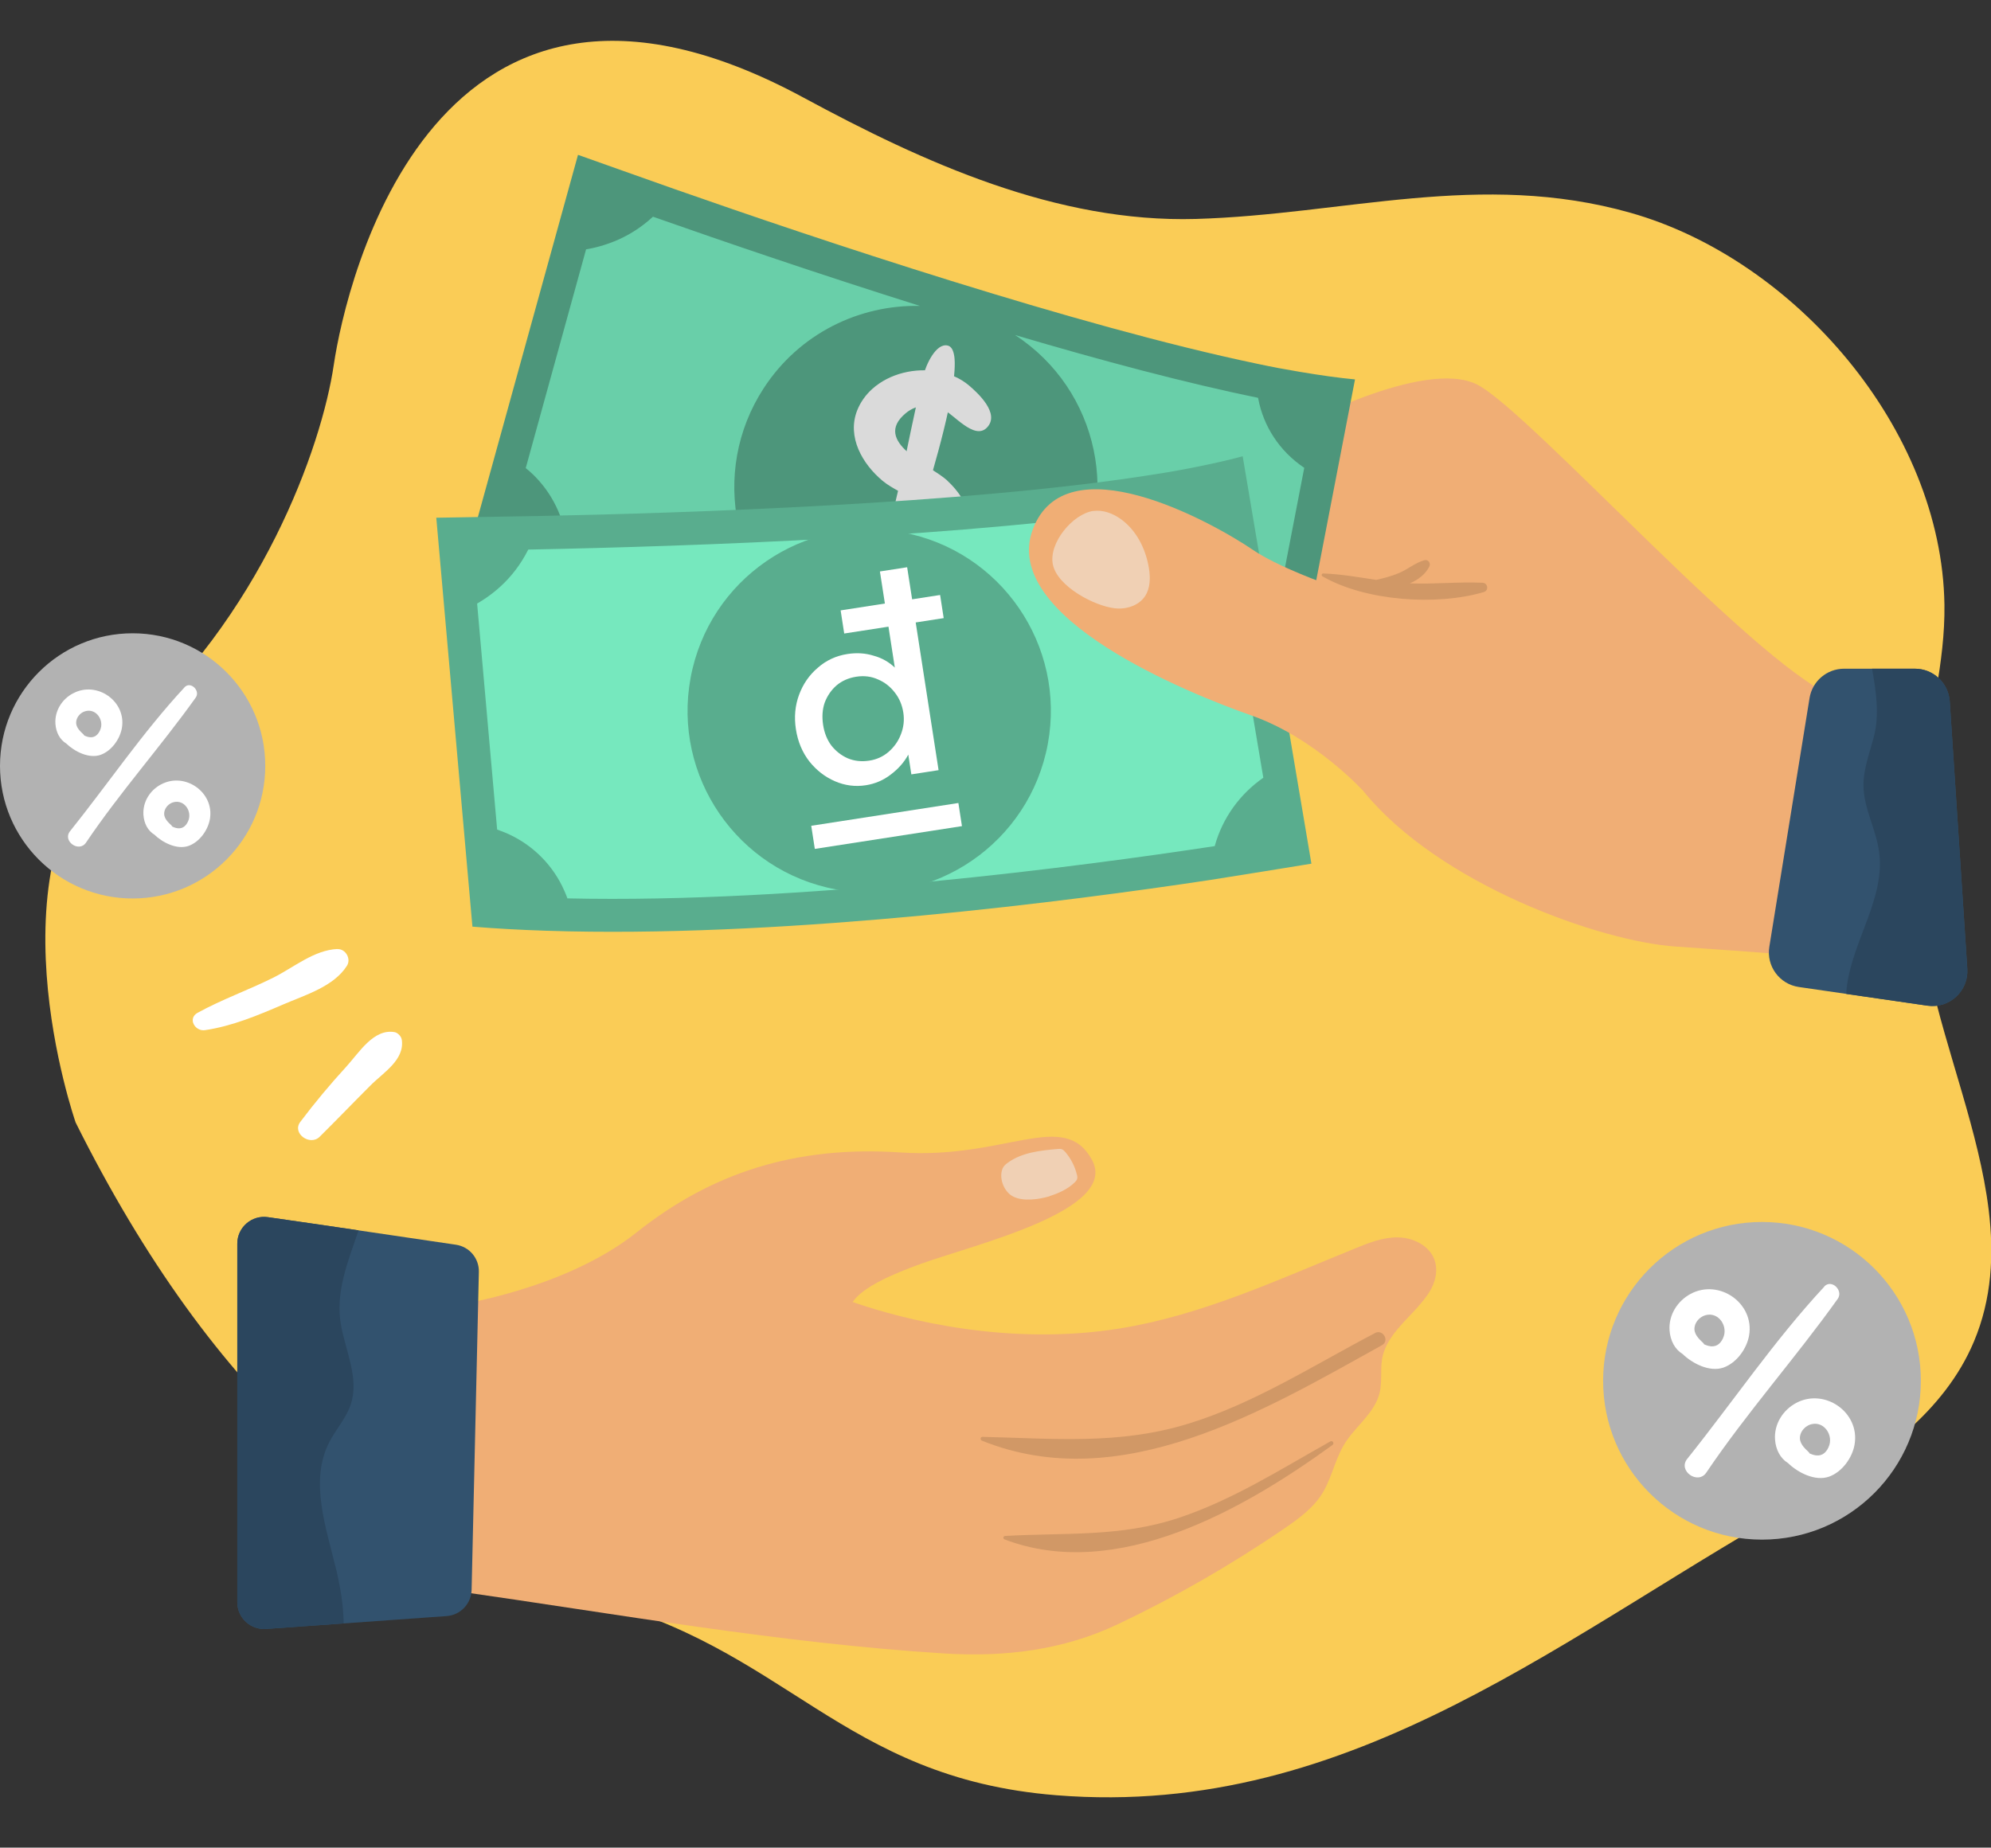 <svg width="195" height="181" viewBox="0 0 195 181" fill="none" xmlns="http://www.w3.org/2000/svg">
<rect x="0" y="0" width="195" height="181" fill="#333333" stroke="none"/>
<g clip-path="url(#clip0_1111_11829)">
<path d="M194.771 118.499C195.311 122.909 195.081 127.249 193.331 131.419C190.451 138.289 183.98 142.949 177.451 146.539C153.65 159.639 132.761 178.219 103.461 175.869C82.311 174.179 77.02 161.249 57.431 156.509C37.84 151.769 20.851 136.919 7.41 109.969C7.41 109.969 -1.679 83.959 11.95 72.229C25.581 60.499 31.511 43.779 32.691 35.739C33.88 27.699 42.531 -10.011 78.71 9.569C90.451 15.919 103.491 21.839 117.131 21.449C131.65 21.029 145.001 16.679 159.701 20.849C175.751 25.399 190.18 41.999 190.44 59.239C190.52 64.909 188.94 70.459 188.19 76.089C187.34 82.539 187.611 89.129 188.991 95.489C190.641 103.099 193.841 110.919 194.771 118.509V118.499Z" fill="#FACC56"/>
<path d="M12.99 88.019C20.164 88.019 25.98 82.203 25.98 75.029C25.98 67.855 20.164 62.039 12.99 62.039C5.816 62.039 0 67.855 0 75.029C0 82.203 5.816 88.019 12.99 88.019Z" fill="#B2B2B2"/>
<path d="M18.078 67.329C13.989 71.729 10.608 76.749 6.859 81.429C6.089 82.389 7.739 83.569 8.429 82.539C11.748 77.609 15.719 73.169 19.169 68.339C19.648 67.669 18.669 66.699 18.069 67.329H18.078Z" fill="white"/>
<path d="M7.159 67.919C6.059 68.499 5.339 69.659 5.429 70.919C5.489 71.759 5.869 72.459 6.489 72.839C7.299 73.619 8.709 74.349 9.849 73.949C10.919 73.569 11.749 72.409 11.939 71.319C12.389 68.699 9.499 66.679 7.169 67.919H7.159ZM9.799 71.549C9.549 72.079 9.169 72.329 8.609 72.189C8.509 72.159 8.389 72.119 8.259 72.059C8.239 72.019 8.209 71.979 8.179 71.949C7.799 71.599 7.379 71.189 7.469 70.639C7.549 70.179 7.919 69.789 8.369 69.669C9.449 69.379 10.239 70.599 9.799 71.539V71.549Z" fill="white"/>
<path d="M15.779 76.839C14.679 77.419 13.959 78.579 14.049 79.839C14.109 80.679 14.489 81.379 15.109 81.759C15.919 82.539 17.329 83.269 18.469 82.869C19.539 82.489 20.369 81.329 20.559 80.239C21.009 77.619 18.119 75.599 15.789 76.839H15.779ZM18.419 80.469C18.169 80.999 17.789 81.249 17.229 81.109C17.129 81.079 17.009 81.039 16.879 80.979C16.859 80.939 16.829 80.899 16.799 80.869C16.419 80.519 15.999 80.109 16.089 79.559C16.169 79.099 16.539 78.709 16.989 78.589C18.069 78.299 18.859 79.519 18.419 80.459V80.469Z" fill="white"/>
<path d="M172.57 150.829C181.163 150.829 188.13 143.863 188.13 135.269C188.13 126.676 181.163 119.709 172.57 119.709C163.976 119.709 157.01 126.676 157.01 135.269C157.01 143.863 163.976 150.829 172.57 150.829Z" fill="#B2B2B2"/>
<path d="M178.679 126.039C173.779 131.309 169.729 137.319 165.239 142.929C164.319 144.089 166.289 145.489 167.119 144.259C171.099 138.359 175.859 133.029 179.989 127.239C180.569 126.429 179.389 125.269 178.669 126.029L178.679 126.039Z" fill="white"/>
<path d="M165.589 126.749C164.279 127.449 163.409 128.839 163.519 130.339C163.589 131.339 164.049 132.189 164.789 132.639C165.759 133.579 167.449 134.449 168.809 133.969C170.089 133.509 171.089 132.119 171.309 130.819C171.849 127.679 168.389 125.259 165.589 126.749ZM168.759 131.089C168.469 131.719 167.999 132.019 167.329 131.849C167.209 131.819 167.059 131.759 166.909 131.699C166.879 131.659 166.859 131.609 166.819 131.569C166.369 131.149 165.859 130.659 165.969 129.999C166.059 129.449 166.509 128.989 167.049 128.839C168.339 128.489 169.289 129.959 168.759 131.079V131.089Z" fill="white"/>
<path d="M175.919 137.439C174.609 138.139 173.739 139.529 173.849 141.029C173.919 142.029 174.379 142.879 175.119 143.329C176.089 144.269 177.779 145.139 179.139 144.659C180.419 144.199 181.419 142.809 181.639 141.509C182.179 138.369 178.719 135.949 175.919 137.439ZM179.089 141.779C178.799 142.409 178.329 142.709 177.659 142.539C177.539 142.509 177.389 142.449 177.239 142.389C177.209 142.349 177.189 142.299 177.149 142.259C176.699 141.839 176.189 141.349 176.299 140.689C176.389 140.139 176.839 139.679 177.379 139.529C178.669 139.179 179.619 140.649 179.089 141.769V141.779Z" fill="white"/>
<path d="M138.87 128.019C139.29 127.549 139.68 127.079 139.99 126.579C140.58 125.639 140.87 124.449 140.49 123.409C139.99 122.019 138.42 121.249 136.94 121.219C135.46 121.189 134.05 121.759 132.68 122.319C125.18 125.359 117.74 128.839 109.69 130.139C98.79 131.899 88.55 129.309 83.51 127.549C84.52 126.049 87.531 124.769 90.251 123.789C95.63 121.859 109.69 118.549 106.93 113.589C104.17 108.629 98.52 113.589 88.18 112.899C77.841 112.209 69.611 114.949 62.34 120.739C55.281 126.359 44.48 127.889 44.48 127.889V155.839C60.37 158.099 76.421 160.979 92.451 161.979C98.391 162.349 104.11 161.669 109.5 159.109C115.16 156.419 120.6 153.289 125.77 149.749C127.23 148.749 128.72 147.679 129.62 146.109C130.55 144.479 130.84 142.589 131.96 141.029C133.05 139.509 134.68 138.269 135.12 136.449C135.42 135.219 135.12 133.909 135.46 132.689C135.97 130.859 137.57 129.479 138.88 128.019H138.87Z" fill="#F0AE75"/>
<path d="M134.66 130.599C128.69 133.719 122.77 137.539 116.29 139.499C109.51 141.559 103.14 140.919 96.23 140.759C95.99 140.759 95.99 141.069 96.18 141.139C109.78 146.609 123.83 138.179 135.35 131.779C136.13 131.349 135.44 130.179 134.66 130.589V130.599Z" fill="#D19866"/>
<path d="M130.291 141.209C125.451 143.919 120.771 146.919 115.471 148.689C109.731 150.609 104.311 150.129 98.441 150.469C98.241 150.479 98.211 150.739 98.391 150.809C109.421 154.999 121.871 147.829 130.501 141.559C130.711 141.409 130.531 141.079 130.291 141.209Z" fill="#D19866"/>
<path d="M46.9 124.599L46.19 155.759C46.15 157.109 45.1 158.219 43.74 158.319L26.06 159.579C24.54 159.689 23.24 158.489 23.24 156.959V121.839C23.24 120.239 24.65 119.009 26.24 119.239C28.52 119.559 42.4 121.599 44.66 121.939C45.98 122.139 46.93 123.279 46.9 124.599Z" fill="#32526E"/>
<path d="M102.8 117.189C101.78 117.499 100.2 117.729 99.21 117.209C98.32 116.739 97.81 115.409 98.19 114.479C98.29 114.239 98.49 114.059 98.7 113.909C100.08 112.899 101.88 112.709 103.58 112.559C103.72 112.549 103.86 112.539 103.99 112.579C104.13 112.629 104.24 112.749 104.34 112.859C104.88 113.489 105.27 114.259 105.47 115.059C105.51 115.209 105.54 115.369 105.49 115.509C105.45 115.629 105.36 115.729 105.27 115.819C104.6 116.479 103.71 116.889 102.81 117.169L102.8 117.189Z" fill="#F0D0B4"/>
<path d="M33.41 129.889C33.89 132.449 35.17 135.049 34.37 137.529C33.93 138.919 32.89 140.019 32.23 141.319C30.29 145.149 31.96 149.709 32.96 153.889C33.35 155.569 33.64 157.309 33.66 159.039L26.06 159.579C24.54 159.689 23.24 158.489 23.24 156.959V121.839C23.24 120.239 24.65 119.009 26.24 119.239C28.52 119.559 31.83 120.039 35.12 120.529C34.13 123.469 32.79 126.589 33.41 129.889Z" fill="#2B465E"/>
<path d="M126.471 42.079C126.471 42.079 139.471 34.989 144.701 37.689C149.931 40.389 173.061 66.409 180.151 68.429V80.399L141.321 70.269L125.281 63.349C125.281 63.349 121.401 41.739 126.461 42.079H126.471Z" fill="#F0AE75"/>
<path d="M56.28 22.419L57.71 17.269C57.99 17.369 61.26 18.549 62.73 19.069C78.07 24.489 106.53 34.119 124.86 37.639C125.65 37.789 126.42 37.919 127.15 38.049C128.43 38.269 129.64 38.449 130.77 38.589L123.74 75.039C122.57 74.819 120.78 74.469 118.52 73.999C106.49 71.529 76.03 64.769 53.13 55.339C51.2 54.539 49.45 53.779 47.83 53.039L56.28 22.419Z" fill="#69CFA9"/>
<path d="M127.43 36.449C126.7 36.319 125.94 36.189 125.17 36.049C124.49 35.919 123.8 35.779 123.1 35.629C105.44 31.939 79.84 23.359 66.14 18.549C65.11 18.199 56.69 15.189 56.61 15.169L45.9 53.929C48.02 54.929 50.23 55.889 52.52 56.829C53.2 57.109 53.89 57.379 54.57 57.659C75.38 65.939 101.29 72.009 115.17 74.939C116.26 75.169 125.04 76.919 125.04 76.919L132.71 37.169C131.11 37.019 129.35 36.769 127.44 36.449H127.43ZM55.58 54.569C55.58 54.299 55.58 54.019 55.55 53.749C55.4 51.169 54.32 48.659 52.46 46.739C52.29 46.569 52.12 46.389 51.93 46.229C51.79 46.099 51.64 45.979 51.49 45.859L57.4 24.429C57.98 24.329 58.54 24.199 59.11 24.019C60.51 23.589 61.82 22.929 63 22.029C63.33 21.779 63.65 21.509 63.95 21.229C71 23.709 80.34 26.899 90.1 29.969C84.15 29.839 78.28 32.679 74.8 38.029C69.44 46.259 71.77 57.279 80 62.639C80.23 62.789 80.47 62.909 80.71 63.049C72.22 60.589 63.5 57.739 55.59 54.579L55.58 54.569ZM123.57 67.359L122.46 73.129C121.47 72.929 117.52 72.129 116.77 71.969C110.42 70.639 100.5 68.429 89.52 65.499C95.39 65.549 101.17 62.719 104.61 57.429C109.97 49.199 107.64 38.179 99.41 32.819C107.84 35.309 116.18 37.539 123.21 38.969C123.21 38.999 123.21 39.009 123.23 39.039C123.73 41.719 125.29 44.189 127.74 45.829L123.58 67.359H123.57Z" fill="#4D967B"/>
<path d="M92.771 47.069C91.141 45.579 85.321 43.279 88.721 40.469C89.811 39.569 91.081 39.589 92.341 40.099C93.341 40.499 95.401 43.149 96.641 41.909C98.021 40.529 95.721 38.459 94.911 37.769C94.061 37.039 92.991 36.599 91.891 36.399C89.651 35.999 87.131 36.569 85.421 38.109C84.781 38.689 84.271 39.399 83.951 40.209C82.931 42.809 84.471 45.469 86.461 47.119C88.271 48.619 91.881 49.339 91.971 52.199C91.981 52.539 91.921 52.879 91.821 53.209C91.471 54.379 90.481 55.499 89.251 55.469C87.191 55.419 84.831 53.919 84.061 51.979C83.081 49.499 79.051 50.649 80.051 53.159C82.371 59.009 92.201 62.159 94.951 54.859C96.001 52.079 94.901 49.019 92.771 47.079V47.069Z" fill="#DADADA"/>
<path d="M93.46 34.889C93.37 34.299 93.17 33.929 92.81 33.849C91.66 33.589 90.69 35.749 90.43 36.789C89.51 40.439 88.86 44.069 88.05 47.679C87.59 49.739 87.02 51.779 86.53 53.839C86.04 55.929 85.51 57.949 85.37 60.099C85.32 60.909 85.85 62.319 86.82 61.319C87.05 61.089 87.18 60.779 87.3 60.479C88.89 56.589 89.61 52.389 90.72 48.329C91.15 46.779 93.91 37.949 93.46 34.869V34.889Z" fill="#DADADA"/>
<path d="M44.96 57.639L44.49 52.319C44.78 52.319 48.26 52.269 49.83 52.249C66.09 51.959 96.13 51.009 114.53 47.889C115.32 47.749 116.09 47.609 116.82 47.469C118.1 47.229 119.29 46.969 120.4 46.709L126.57 83.309C125.39 83.509 123.6 83.809 121.32 84.159C109.18 86.059 78.29 90.389 53.53 89.569C51.44 89.499 49.54 89.399 47.76 89.269L44.96 57.629V57.639Z" fill="#76E8BE"/>
<path d="M102.623 72.885C104.415 63.225 98.036 53.941 88.376 52.149C78.716 50.357 69.432 56.735 67.64 66.395C65.847 76.056 72.226 85.34 81.886 87.132C91.546 88.924 100.83 82.546 102.623 72.885Z" fill="#59AD8E"/>
<path d="M127.22 77.389L121.71 44.699C120.16 45.119 118.42 45.499 116.53 45.869C115.8 46.009 115.04 46.149 114.27 46.279C113.59 46.389 112.89 46.499 112.18 46.609C94.35 49.359 67.361 50.259 52.84 50.549C51.751 50.579 42.81 50.709 42.73 50.719L46.27 90.779C48.611 90.969 51.011 91.099 53.48 91.179C54.221 91.199 54.95 91.219 55.691 91.239C78.081 91.709 104.47 88.329 118.5 86.209C119.6 86.049 128.44 84.609 128.44 84.609L127.22 77.379V77.389ZM55.571 87.999C55.48 87.739 55.37 87.489 55.261 87.239C54.221 84.869 52.331 82.899 49.91 81.759C49.691 81.659 49.471 81.559 49.23 81.469C49.05 81.399 48.87 81.339 48.691 81.269L46.73 59.129C47.24 58.829 47.721 58.509 48.191 58.149C49.35 57.259 50.34 56.179 51.13 54.919C51.35 54.569 51.55 54.209 51.74 53.839C67.981 53.519 95.54 52.559 113.45 49.719C113.47 49.749 113.47 49.759 113.49 49.779C114.89 52.119 117.22 53.889 120.09 54.559L123.73 76.189C121.48 77.759 119.75 80.069 118.97 82.889C106.08 84.849 78.501 88.519 55.571 88.009V87.999Z" fill="#59AD8E"/>
<path d="M133.56 77.529C133.56 77.529 128.83 72.299 122.59 70.099C116.34 67.909 97.94 60.479 101.15 51.869C104.36 43.259 118.54 51.029 122.76 53.899C126.98 56.769 141.84 61.829 148.08 60.479C154.33 59.129 180.16 76.179 180.16 76.179V93.909C180.16 93.909 171.55 93.229 164.12 92.729C156.69 92.219 140.99 86.649 133.56 77.539V77.529Z" fill="#F0AE75"/>
<path d="M192.68 94.909C192.82 97.079 190.93 98.829 188.77 98.519L176.17 96.689C174.28 96.409 172.98 94.639 173.29 92.749L177.23 68.379C177.5 66.729 178.93 65.509 180.61 65.509H187.54C189.35 65.509 190.84 66.909 190.96 68.709L192.68 94.909Z" fill="#32526E"/>
<path d="M107.08 50.059C108.01 49.929 108.959 50.279 109.729 50.819C111.289 51.919 112.21 53.749 112.52 55.629C112.68 56.569 112.67 57.609 112.15 58.399C111.53 59.339 110.3 59.719 109.18 59.589C107.2 59.369 103.57 57.469 103.12 55.309C102.68 53.209 105.06 50.339 107.09 50.049L107.08 50.059Z" fill="#F0D0B4"/>
<path d="M145.2 57.089C142.82 56.979 140.46 57.249 138.08 57.149C138.91 56.789 139.62 56.249 139.99 55.499C140.15 55.179 139.89 54.779 139.51 54.879C138.6 55.129 137.86 55.789 136.99 56.149C136.3 56.439 135.54 56.639 134.79 56.809C133.06 56.549 131.34 56.239 129.59 56.179C129.44 56.179 129.39 56.379 129.52 56.459C133.73 58.889 140.71 59.369 145.33 57.999C145.83 57.849 145.73 57.119 145.21 57.089H145.2Z" fill="#D19866"/>
<path d="M192.68 94.909C192.82 97.079 190.93 98.829 188.77 98.519L180.83 97.369C180.83 97.059 180.86 96.759 180.91 96.449C181.54 91.999 184.65 87.909 184.04 83.459C183.75 81.249 182.54 79.209 182.51 76.989C182.49 75.309 183.14 73.709 183.55 72.079C184.06 70.079 183.77 67.809 183.35 65.509H187.54C189.35 65.509 190.84 66.909 190.96 68.709L192.68 94.909Z" fill="#2B465E"/>
<g clip-path="url(#clip1_1111_11829)">
<path d="M84.794 76.927C83.757 77.087 82.751 76.956 81.775 76.534C80.799 76.111 79.966 75.466 79.275 74.6C78.581 73.71 78.14 72.656 77.951 71.438C77.766 70.244 77.87 69.118 78.263 68.059C78.655 67.001 79.265 66.121 80.092 65.419C80.915 64.693 81.882 64.243 82.994 64.071C83.908 63.93 84.763 63.984 85.561 64.235C86.379 64.458 87.086 64.86 87.682 65.441C88.303 66.018 88.769 66.744 89.082 67.619L87.855 66.799L86.18 55.982L88.847 55.569L91.925 75.448L89.258 75.861L88.635 71.842L89.399 71.873C89.497 72.507 89.35 73.19 88.958 73.925C88.566 74.659 87.996 75.308 87.249 75.873C86.526 76.434 85.708 76.785 84.794 76.927ZM79.804 83.162L79.453 80.897L93.865 78.665L94.215 80.931L79.804 83.162ZM85.142 74.515C85.858 74.404 86.484 74.12 87.021 73.663C87.578 73.178 87.982 72.604 88.233 71.941C88.506 71.251 88.585 70.54 88.472 69.809C88.355 69.054 88.077 68.398 87.637 67.843C87.193 67.263 86.646 66.836 85.997 66.562C85.344 66.264 84.635 66.175 83.869 66.293C83.103 66.412 82.452 66.7 81.916 67.157C81.405 67.61 81.023 68.168 80.772 68.831C80.545 69.49 80.494 70.221 80.618 71.025C80.739 71.804 81.007 72.474 81.422 73.033C81.862 73.589 82.395 74.005 83.019 74.283C83.669 74.556 84.376 74.634 85.142 74.515ZM82.683 62.062L82.332 59.796L92.075 58.287L92.426 60.553L82.683 62.062Z" fill="white"/>
</g>
<path d="M33.041 92.969C30.761 93.069 28.781 94.769 26.761 95.779C24.331 96.989 21.731 97.909 19.351 99.219C18.351 99.769 19.091 101.059 20.071 100.919C22.731 100.529 25.281 99.459 27.741 98.399C29.901 97.469 32.691 96.649 33.981 94.609C34.411 93.929 33.851 92.939 33.041 92.979V92.969Z" fill="white"/>
<path d="M39.34 101.819C39.291 101.509 38.941 101.159 38.63 101.109C36.581 100.769 35.181 103.109 33.931 104.479C32.331 106.229 30.831 108.019 29.41 109.909C28.57 111.019 30.351 112.299 31.3 111.369C32.971 109.719 34.6 108.019 36.261 106.359C37.55 105.059 39.651 103.839 39.35 101.839L39.34 101.819Z" fill="white"/>
</g>
<defs>
<clipPath id="clip0_1111_11829">
<rect width="195" height="181" fill="white"/>
</clipPath>
<clipPath id="clip1_1111_11829">
<rect width="18.744" height="25.885" fill="white" transform="translate(74 57.868) rotate(-8.801)"/>
</clipPath>
</defs>
</svg>
